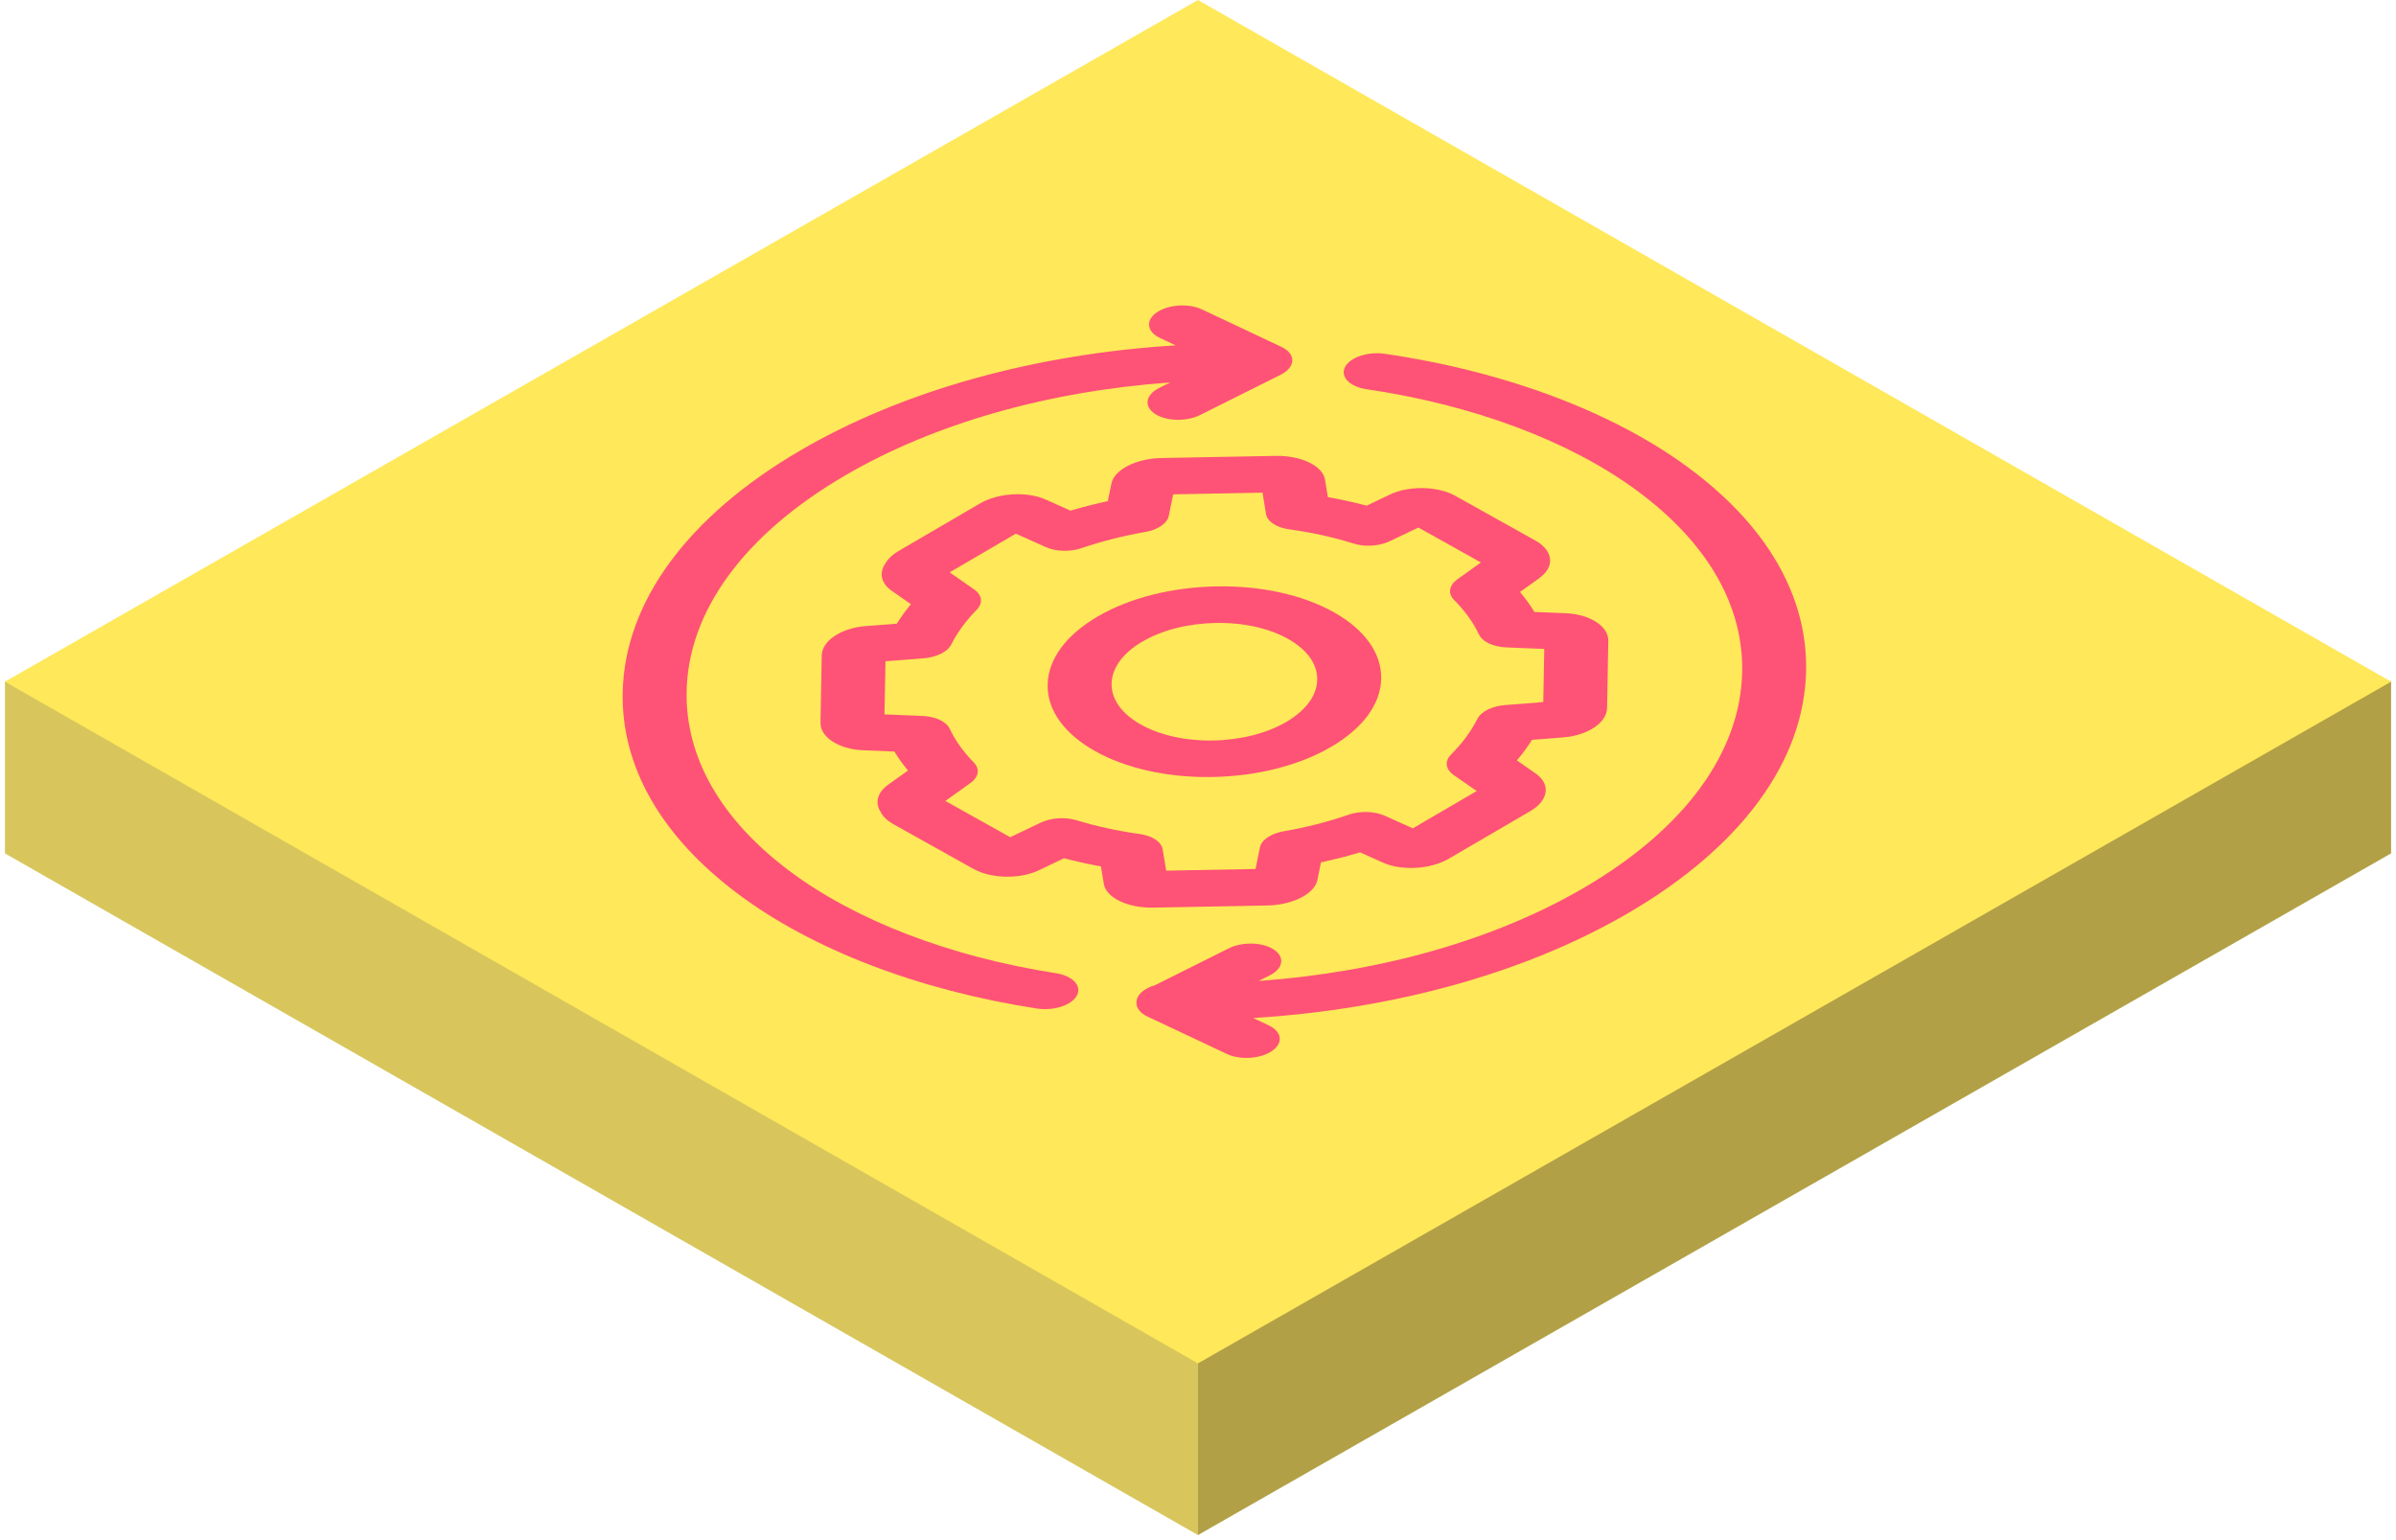 <svg width="182" height="117" viewBox="0 0 182 117" fill="none" xmlns="http://www.w3.org/2000/svg">
<path d="M90.998 116.614L0.373 64.828V51.786L90.998 13.041V116.614Z" fill="#D8C65D"/>
<path d="M181.627 64.828L90.998 116.614V13.041L181.627 51.786V64.828Z" fill="#B2A047"/>
<path d="M181.627 51.786L90.998 103.572L0.373 51.786L90.998 0L181.627 51.786Z" fill="#FFE859"/>
<path d="M59.953 66.154C54.762 62.259 52.065 57.55 52.155 52.533C52.27 46.415 56.545 40.583 64.198 36.117C70.943 32.179 79.599 29.718 88.89 29.052L88.046 29.474C87.013 29.991 86.873 30.869 87.73 31.437C88.588 32.004 90.119 32.047 91.151 31.531L97.29 28.463C97.341 28.438 97.388 28.412 97.435 28.382C97.892 28.114 98.156 27.755 98.165 27.388C98.173 26.983 97.866 26.599 97.329 26.347L91.301 23.506C90.29 23.028 88.75 23.131 87.875 23.728C86.996 24.329 87.103 25.2 88.118 25.678L89.304 26.236C78.579 26.893 68.562 29.683 60.802 34.214C52.223 39.222 47.428 45.758 47.3 52.622C47.194 58.245 50.218 63.526 56.046 67.899C61.677 72.123 69.744 75.22 78.754 76.615C79.637 76.751 80.563 76.585 81.182 76.222C81.459 76.06 81.672 75.86 81.796 75.634C82.197 74.891 81.489 74.132 80.209 73.931C72.176 72.686 64.979 69.926 59.953 66.154Z" fill="#FF5277"/>
<path d="M105.195 26.876C103.911 26.689 102.555 27.137 102.171 27.879C101.787 28.621 102.512 29.376 103.8 29.568C111.957 30.767 119.269 33.514 124.393 37.307C129.683 41.223 132.43 45.971 132.336 51.039C132.221 57.157 127.947 62.989 120.293 67.456C113.548 71.393 104.893 73.855 95.601 74.52L96.446 74.098C97.478 73.582 97.619 72.703 96.761 72.135C95.904 71.568 94.372 71.525 93.34 72.041L87.739 74.84C86.971 75.062 86.407 75.501 86.335 76.022C86.326 76.069 86.326 76.12 86.326 76.167C86.326 76.171 86.326 76.175 86.326 76.184C86.318 76.589 86.625 76.973 87.163 77.225L93.191 80.066C94.155 80.518 95.584 80.45 96.48 79.93C96.527 79.904 96.574 79.874 96.616 79.844C97.495 79.243 97.388 78.372 96.373 77.895L95.187 77.336C105.912 76.679 115.929 73.889 123.689 69.358C132.268 64.35 137.063 57.814 137.191 50.95C137.298 45.267 134.218 39.943 128.284 35.549C122.541 31.3 114.342 28.216 105.195 26.876Z" fill="#FF5277"/>
<path d="M116.94 43.902C117.452 43.535 117.738 43.079 117.746 42.605C117.759 42.03 117.354 41.467 116.637 41.07L110.558 37.674C109.214 36.923 107.034 36.876 105.592 37.563L103.813 38.412C102.858 38.16 101.872 37.943 100.865 37.764L100.644 36.428C100.469 35.387 98.83 34.598 96.915 34.632L88.225 34.794C86.305 34.828 84.637 35.682 84.424 36.727L84.151 38.071C84.074 38.088 84.001 38.105 83.925 38.122L83.754 38.16C83.635 38.186 83.515 38.211 83.396 38.241C83.302 38.263 83.204 38.288 83.11 38.309L82.948 38.348C82.841 38.373 82.734 38.399 82.628 38.429C82.521 38.455 82.415 38.484 82.308 38.514L82.184 38.548C82.082 38.574 81.975 38.604 81.873 38.634C81.757 38.668 81.642 38.698 81.527 38.732L81.438 38.758C81.395 38.77 81.356 38.783 81.314 38.792L79.424 37.947C78.008 37.311 75.823 37.444 74.45 38.241L68.238 41.867C67.786 42.132 67.453 42.452 67.257 42.797C67.074 43.058 66.975 43.335 66.971 43.608C66.963 44.077 67.231 44.529 67.726 44.875L69.198 45.899C69.151 45.959 69.1 46.014 69.053 46.074L68.998 46.142C68.9 46.266 68.801 46.389 68.707 46.517L68.678 46.56C68.579 46.692 68.481 46.829 68.388 46.965L68.379 46.978C68.289 47.111 68.2 47.243 68.119 47.379L65.721 47.567C63.891 47.712 62.441 48.685 62.419 49.781L62.325 54.905C62.304 56.001 63.72 56.918 65.546 56.995L67.94 57.093C68.021 57.225 68.102 57.353 68.187 57.486L68.196 57.498C68.285 57.631 68.375 57.763 68.469 57.891L68.503 57.938C68.592 58.057 68.682 58.177 68.78 58.3L68.831 58.364C68.878 58.42 68.925 58.48 68.972 58.535L67.462 59.614C66.95 59.981 66.664 60.438 66.656 60.911C66.651 61.184 66.741 61.457 66.912 61.713C67.091 62.055 67.415 62.362 67.859 62.609L73.938 66.005C75.282 66.756 77.462 66.803 78.903 66.116L80.823 65.199C80.857 65.207 80.896 65.216 80.93 65.224L81.028 65.25C81.147 65.28 81.263 65.31 81.378 65.34C81.476 65.365 81.574 65.386 81.672 65.408L81.813 65.442C81.915 65.468 82.022 65.489 82.12 65.514C82.227 65.54 82.338 65.561 82.444 65.583L82.602 65.617C82.696 65.638 82.786 65.655 82.884 65.677C82.999 65.698 83.11 65.719 83.225 65.741L83.396 65.775C83.472 65.787 83.549 65.805 83.626 65.817L83.848 67.153C84.023 68.194 85.661 68.983 87.576 68.949L96.266 68.787C98.186 68.752 99.854 67.903 100.068 66.854L100.341 65.51C101.356 65.293 102.35 65.037 103.314 64.751L105.063 65.536C106.48 66.171 108.664 66.039 110.037 65.241L116.249 61.615C116.978 61.189 117.405 60.613 117.414 60.032C117.422 59.563 117.153 59.115 116.658 58.766L115.221 57.763C115.656 57.255 116.04 56.735 116.373 56.202L118.77 56.014C120.6 55.869 122.051 54.896 122.072 53.8L122.166 48.676C122.187 47.58 120.771 46.663 118.945 46.586L116.552 46.488C116.24 45.967 115.873 45.464 115.46 44.969L116.936 43.915L116.94 43.902ZM110.703 44.009C110.067 44.465 109.965 45.084 110.451 45.575C111.275 46.402 111.915 47.29 112.35 48.211C112.606 48.753 113.425 49.137 114.414 49.18L117.303 49.299L117.226 53.335L114.329 53.561C113.339 53.638 112.503 54.056 112.226 54.606C111.752 55.545 111.083 56.458 110.225 57.315C109.722 57.823 109.799 58.437 110.417 58.872L112.171 60.092L107.32 62.925L105.174 61.965C104.398 61.62 103.31 61.59 102.435 61.892C100.878 62.43 99.223 62.857 97.504 63.151C96.535 63.317 95.819 63.808 95.703 64.38L95.371 66.014L88.583 66.142L88.314 64.516C88.221 63.949 87.521 63.488 86.557 63.356C84.889 63.125 83.281 62.771 81.783 62.315C80.921 62.05 79.838 62.119 79.053 62.494L76.736 63.599L71.809 60.847L73.712 59.486C74.347 59.034 74.45 58.416 73.972 57.929C73.187 57.123 72.56 56.257 72.138 55.357C71.882 54.815 71.062 54.431 70.073 54.389L67.184 54.269L67.261 50.233L70.154 50.007C71.148 49.93 71.98 49.512 72.257 48.962C72.718 48.045 73.37 47.157 74.189 46.321C74.684 45.818 74.608 45.204 73.989 44.773L72.133 43.48L77.163 40.541L79.437 41.56C80.205 41.906 81.288 41.936 82.163 41.637C83.681 41.121 85.303 40.707 86.979 40.417C87.948 40.251 88.664 39.76 88.779 39.188L89.112 37.554L95.9 37.426L96.168 39.052C96.262 39.619 96.962 40.08 97.926 40.212C99.632 40.447 101.279 40.809 102.815 41.291C103.681 41.565 104.773 41.492 105.558 41.117L107.742 40.076L112.49 42.729L110.69 44.018L110.703 44.009Z" fill="#FF5277"/>
<path d="M83.383 46.833C80.964 48.245 79.612 50.088 79.578 52.021C79.505 56.014 85.128 59.154 92.111 59.026C95.494 58.962 98.69 58.151 101.109 56.739C103.527 55.327 104.88 53.484 104.914 51.551C104.948 49.619 103.664 47.823 101.301 46.5C98.933 45.178 95.767 44.483 92.38 44.547C88.997 44.611 85.802 45.421 83.383 46.833ZM100.055 51.641C100.034 52.831 99.197 53.97 97.709 54.841C96.22 55.711 94.249 56.21 92.163 56.253C87.854 56.334 84.39 54.397 84.437 51.935C84.458 50.745 85.294 49.606 86.783 48.736C88.272 47.866 90.243 47.366 92.329 47.324C94.415 47.281 96.369 47.712 97.828 48.527C99.287 49.342 100.08 50.447 100.055 51.641Z" fill="#FF5277"/>
</svg>
